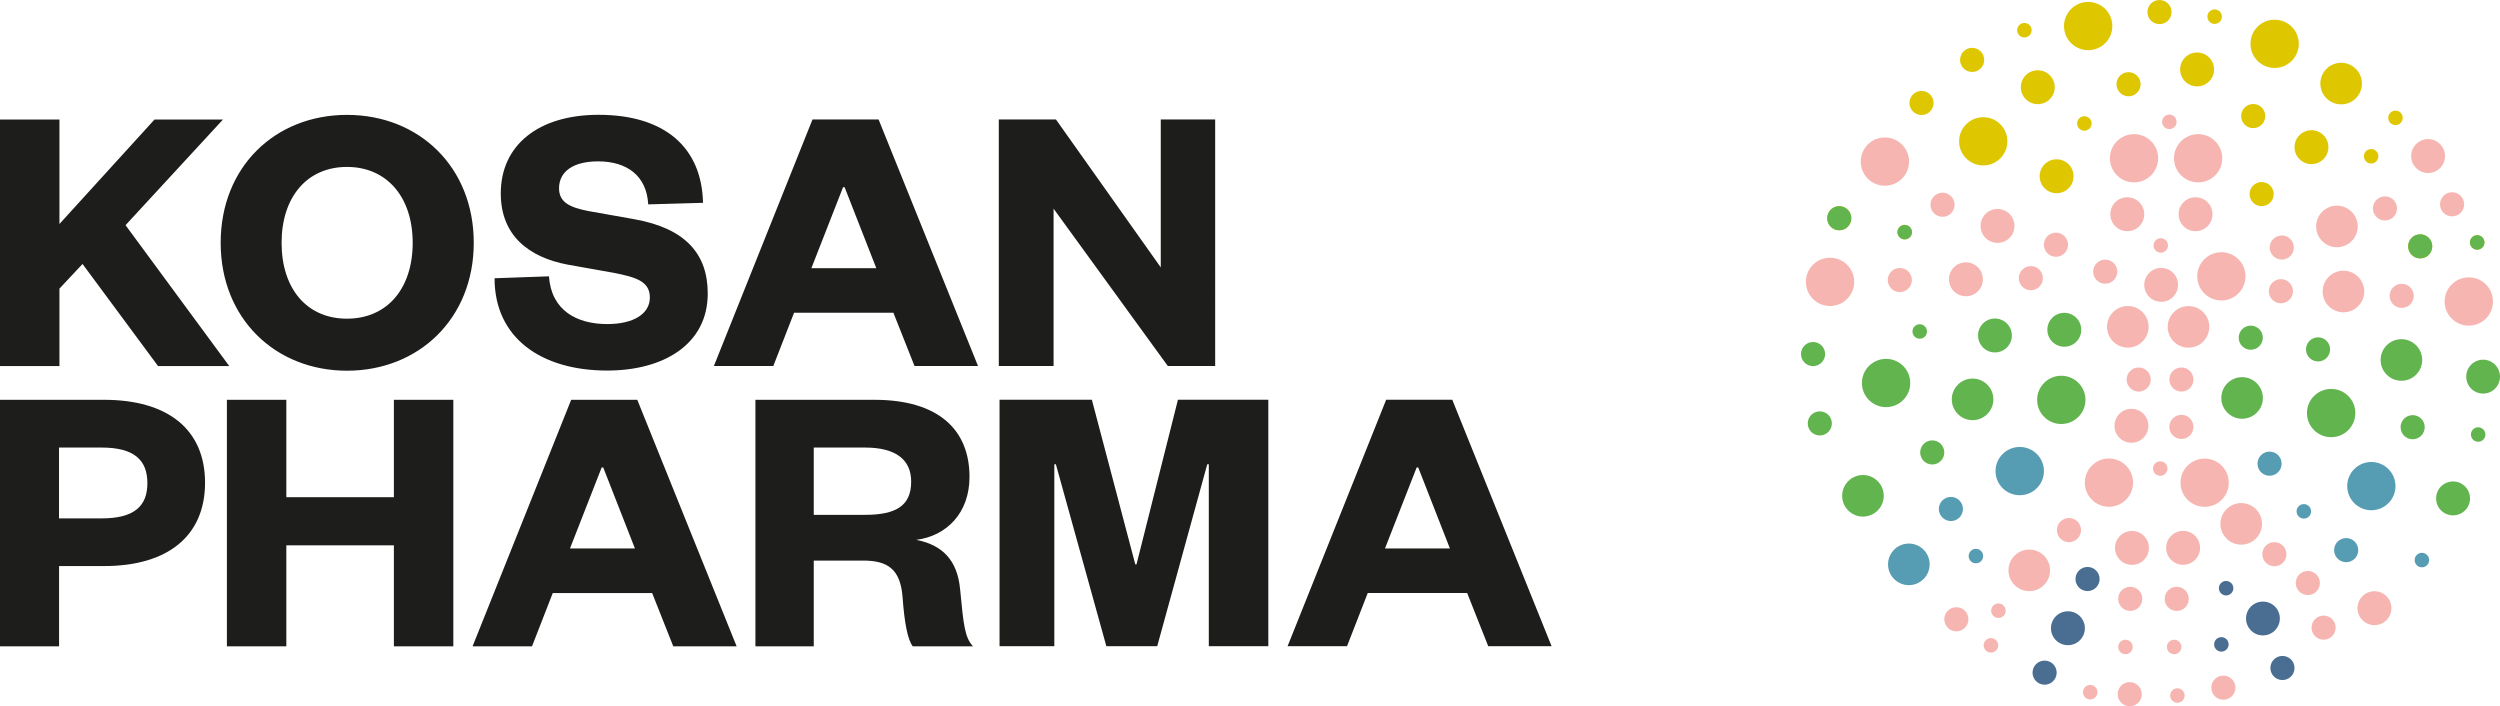 <svg xmlns="http://www.w3.org/2000/svg" id="Ebene_1" data-name="Ebene 1" viewBox="0 0 337.73 95.41"><defs><style> .cls-1 { fill: #496e92; } .cls-1, .cls-2, .cls-3, .cls-4, .cls-5, .cls-6 { stroke-width: 0px; } .cls-2 { fill: #62b44f; } .cls-3 { fill: #569cb3; } .cls-4 { fill: #1d1d1b; } .cls-5 { fill: #dec700; } .cls-6 { fill: #f6b5b0; } </style></defs><path class="cls-6" d="m291.9,32.18c-.54,0-.98.44-.98.98s.44.98.98.98.98-.44.98-.98-.44-.98-.98-.98h0Z"></path><path class="cls-6" d="m291.55,21.38c0-1.8-1.46-3.26-3.26-3.26s-3.26,1.46-3.26,3.26,1.46,3.26,3.26,3.26,3.26-1.46,3.26-3.26h0Z"></path><path class="cls-6" d="m284.9,61.94c-1.8,0-3.26,1.46-3.26,3.26s1.46,3.26,3.26,3.26,3.26-1.46,3.26-3.26-1.46-3.26-3.26-3.26h0Z"></path><path class="cls-6" d="m281.39,93.51c0,.54.44.98.98.98s.98-.44.98-.98-.44-.98-.98-.98-.98.44-.98.98h0Z"></path><path class="cls-6" d="m281.13,71.61c0-.9-.73-1.63-1.63-1.63s-1.63.73-1.63,1.63.73,1.63,1.63,1.63,1.63-.73,1.63-1.63h0Z"></path><path class="cls-6" d="m274.14,74.24c-1.55,0-2.81,1.26-2.81,2.81s1.26,2.81,2.81,2.81,2.81-1.26,2.81-2.81-1.26-2.81-2.81-2.81h0Z"></path><path class="cls-6" d="m279.37,33.06c0-.9-.73-1.63-1.63-1.63s-1.63.73-1.63,1.63.73,1.63,1.63,1.63,1.63-.73,1.63-1.63h0Z"></path><path class="cls-6" d="m272.14,30.52c0-1.26-1.02-2.29-2.29-2.29s-2.29,1.02-2.29,2.29,1.02,2.29,2.29,2.29,2.29-1.02,2.29-2.29h0Z"></path><path class="cls-6" d="m264.05,27.66c0-.9-.73-1.63-1.63-1.63s-1.63.73-1.63,1.63.73,1.63,1.63,1.63,1.63-.73,1.63-1.63h0Z"></path><path class="cls-6" d="m257.9,21.83c0-1.8-1.46-3.26-3.27-3.26s-3.26,1.46-3.26,3.26,1.46,3.26,3.26,3.26,3.27-1.46,3.27-3.26h0Z"></path><path class="cls-6" d="m262.66,83.66c0,.9.73,1.63,1.63,1.63s1.63-.73,1.63-1.63-.73-1.63-1.63-1.63-1.63.73-1.63,1.63h0Z"></path><path class="cls-6" d="m267.98,87.18c0,.54.44.98.98.98s.98-.44.98-.98-.44-.98-.98-.98-.98.44-.98.98h0Z"></path><path class="cls-6" d="m290.85,63.3c0,.54.44.98.98.98s.98-.44.98-.98-.44-.98-.98-.98-.98.44-.98.98h0Z"></path><path class="cls-6" d="m289.67,28.94c0-1.26-1.02-2.29-2.29-2.29s-2.29,1.02-2.29,2.29,1.02,2.29,2.29,2.29,2.29-1.02,2.29-2.29h0Z"></path><path class="cls-6" d="m270.95,82.5c0-.54-.44-.98-.98-.98s-.98.44-.98.98.44.98.98.98.98-.44.98-.98h0Z"></path><path class="cls-6" d="m290.26,44.15c0-1.55-1.26-2.81-2.81-2.81s-2.81,1.26-2.81,2.81,1.26,2.81,2.81,2.81,2.81-1.26,2.81-2.81h0Z"></path><path class="cls-6" d="m286.03,36.7c0-.9-.73-1.63-1.63-1.63s-1.63.73-1.63,1.63.73,1.63,1.63,1.63,1.63-.73,1.63-1.63h0Z"></path><path class="cls-6" d="m275.98,37.58c0-.9-.73-1.63-1.63-1.63s-1.63.73-1.63,1.63.73,1.63,1.63,1.63,1.63-.73,1.63-1.63h0Z"></path><path class="cls-6" d="m267.87,37.73c0-1.26-1.02-2.29-2.29-2.29s-2.29,1.02-2.29,2.29,1.02,2.29,2.29,2.29,2.29-1.02,2.29-2.29h0Z"></path><path class="cls-6" d="m258.28,37.83c0-.9-.73-1.63-1.63-1.63s-1.63.73-1.63,1.63.73,1.63,1.63,1.63,1.63-.73,1.63-1.63h0Z"></path><path class="cls-6" d="m250.49,38.08c0-1.8-1.46-3.26-3.27-3.26s-3.26,1.46-3.26,3.26,1.46,3.26,3.26,3.26,3.27-1.46,3.27-3.26h0Z"></path><path class="cls-6" d="m285.65,57.52c0,1.26,1.02,2.29,2.29,2.29s2.29-1.02,2.29-2.29-1.02-2.29-2.29-2.29-2.29,1.02-2.29,2.29h0Z"></path><path class="cls-6" d="m290.55,51.27c0-.9-.73-1.63-1.63-1.63s-1.63.73-1.63,1.63.73,1.63,1.63,1.63,1.63-.73,1.63-1.63h0Z"></path><path class="cls-6" d="m285.72,74.02c0,1.26,1.02,2.29,2.29,2.29s2.29-1.02,2.29-2.29-1.02-2.29-2.29-2.29-2.29,1.02-2.29,2.29h0Z"></path><path class="cls-6" d="m286.08,93.78c0,.9.73,1.63,1.63,1.63s1.63-.73,1.63-1.63-.73-1.63-1.63-1.63-1.63.73-1.63,1.63h0Z"></path><path class="cls-6" d="m287.13,86.42c-.54,0-.98.44-.98.98s.44.98.98.98.98-.44.98-.98-.44-.98-.98-.98h0Z"></path><path class="cls-6" d="m286.15,80.9c0,.9.73,1.63,1.63,1.63s1.63-.73,1.63-1.63-.73-1.63-1.63-1.63-1.63.73-1.63,1.63h0Z"></path><path class="cls-6" d="m311.77,77.13c-.9,0-1.63.73-1.63,1.63s.73,1.63,1.63,1.63,1.63-.73,1.63-1.63-.73-1.63-1.63-1.63h0Z"></path><path class="cls-6" d="m307.25,73.24c-.9,0-1.63.73-1.63,1.63s.73,1.63,1.63,1.63,1.63-.73,1.63-1.63-.73-1.63-1.63-1.63h0Z"></path><path class="cls-6" d="m305.58,70.77c0-1.55-1.26-2.81-2.81-2.81s-2.81,1.26-2.81,2.81,1.26,2.81,2.81,2.81,2.81-1.26,2.81-2.81h0Z"></path><path class="cls-6" d="m300.21,21.38c0-1.8-1.46-3.26-3.26-3.26s-3.26,1.46-3.26,3.26,1.46,3.26,3.26,3.26,3.26-1.46,3.26-3.26h0Z"></path><path class="cls-6" d="m294.04,16.46c0-.54-.44-.98-.98-.98s-.98.44-.98.98.44.98.98.98.98-.44.98-.98h0Z"></path><path class="cls-6" d="m332.89,27.6c0-.9-.73-1.63-1.63-1.63s-1.63.73-1.63,1.63.73,1.63,1.63,1.63,1.63-.73,1.63-1.63h0Z"></path><path class="cls-6" d="m330.3,21.08c0-1.26-1.02-2.29-2.28-2.29s-2.29,1.02-2.29,2.29,1.02,2.29,2.29,2.29,2.28-1.02,2.28-2.29h0Z"></path><path class="cls-6" d="m323.82,28.16c0-.9-.73-1.63-1.63-1.63s-1.63.73-1.63,1.63.73,1.63,1.63,1.63,1.63-.73,1.63-1.63h0Z"></path><path class="cls-6" d="m318.51,30.59c0-1.55-1.26-2.81-2.81-2.81s-2.81,1.26-2.81,2.81,1.26,2.81,2.81,2.81,2.81-1.26,2.81-2.81h0Z"></path><path class="cls-6" d="m309.88,33.44c0-.9-.73-1.63-1.63-1.63s-1.63.73-1.63,1.63.73,1.63,1.63,1.63,1.63-.73,1.63-1.63h0Z"></path><path class="cls-6" d="m296.6,31.23c1.26,0,2.29-1.02,2.29-2.29s-1.02-2.29-2.29-2.29-2.29,1.02-2.29,2.29,1.02,2.29,2.29,2.29h0Z"></path><path class="cls-6" d="m297.83,68.47c1.8,0,3.26-1.46,3.26-3.26s-1.46-3.26-3.26-3.26-3.26,1.46-3.26,3.26,1.46,3.26,3.26,3.26h0Z"></path><path class="cls-6" d="m336.78,40.73c0-1.8-1.46-3.26-3.26-3.26s-3.27,1.46-3.27,3.26,1.46,3.26,3.27,3.26,3.26-1.46,3.26-3.26h0Z"></path><path class="cls-6" d="m326.08,39.97c0-.9-.73-1.63-1.63-1.63s-1.63.73-1.63,1.63.73,1.63,1.63,1.63,1.63-.73,1.63-1.63h0Z"></path><path class="cls-6" d="m319.39,39.38c0-1.55-1.26-2.81-2.81-2.81s-2.81,1.26-2.81,2.81,1.26,2.81,2.81,2.81,2.81-1.26,2.81-2.81h0Z"></path><path class="cls-6" d="m309.76,39.34c0-.9-.73-1.63-1.63-1.63s-1.63.73-1.63,1.63.73,1.63,1.63,1.63,1.63-.73,1.63-1.63h0Z"></path><path class="cls-6" d="m303.35,37.33c0-1.8-1.46-3.26-3.26-3.26s-3.26,1.46-3.26,3.26,1.46,3.26,3.26,3.26,3.26-1.46,3.26-3.26h0Z"></path><path class="cls-6" d="m295.65,41.35c-1.55,0-2.81,1.26-2.81,2.81s1.26,2.81,2.81,2.81,2.81-1.26,2.81-2.81-1.26-2.81-2.81-2.81h0Z"></path><path class="cls-6" d="m294.24,38.48c0-1.26-1.02-2.29-2.28-2.29s-2.29,1.02-2.29,2.29,1.02,2.29,2.29,2.29,2.28-1.02,2.28-2.29h0Z"></path><path class="cls-6" d="m292.43,80.9c0,.9.73,1.63,1.63,1.63s1.63-.73,1.63-1.63-.73-1.63-1.63-1.63-1.63.73-1.63,1.63h0Z"></path><path class="cls-6" d="m292.73,87.4c0,.54.44.98.98.98s.98-.44.98-.98-.44-.98-.98-.98-.98.44-.98.98h0Z"></path><path class="cls-6" d="m293.17,93.96c0,.54.44.98.98.98s.98-.44.98-.98-.44-.98-.98-.98-.98.44-.98.98h0Z"></path><path class="cls-6" d="m296.32,51.27c0-.9-.73-1.63-1.63-1.63s-1.63.73-1.63,1.63.73,1.63,1.63,1.63,1.63-.73,1.63-1.63h0Z"></path><path class="cls-6" d="m296.32,57.67c0-.9-.73-1.63-1.63-1.63s-1.63.73-1.63,1.63.73,1.63,1.63,1.63,1.63-.73,1.63-1.63h0Z"></path><path class="cls-6" d="m294.92,76.3c1.26,0,2.29-1.02,2.29-2.29s-1.02-2.29-2.29-2.29-2.29,1.02-2.29,2.29,1.02,2.29,2.29,2.29h0Z"></path><path class="cls-6" d="m298.73,92.9c0,.9.73,1.63,1.63,1.63s1.63-.73,1.63-1.63-.73-1.63-1.63-1.63-1.63.73-1.63,1.63h0Z"></path><path class="cls-6" d="m312.27,84.79c0,.9.73,1.63,1.63,1.63s1.63-.73,1.63-1.63-.73-1.63-1.63-1.63-1.63.73-1.63,1.63h0Z"></path><path class="cls-6" d="m318.48,82.16c0,1.26,1.02,2.29,2.29,2.29s2.29-1.02,2.29-2.29-1.02-2.29-2.29-2.29-2.29,1.02-2.29,2.29h0Z"></path><path class="cls-2" d="m337.73,50.88c0-1.26-1.02-2.29-2.28-2.29s-2.28,1.02-2.28,2.29,1.02,2.29,2.28,2.29,2.28-1.02,2.28-2.29h0Z"></path><path class="cls-5" d="m335.63,32.75c0-.54-.44-.98-.98-.98s-.98.44-.98.98.44.98.98.98.98-.44.98-.98h0Z"></path><path class="cls-2" d="m333.68,67.33c0-1.26-1.02-2.29-2.29-2.29s-2.29,1.02-2.29,2.29,1.02,2.29,2.29,2.29,2.29-1.02,2.29-2.29h0Z"></path><path class="cls-5" d="m328.58,33.28c0-.9-.73-1.63-1.63-1.63s-1.63.73-1.63,1.63.73,1.63,1.63,1.63,1.63-.73,1.63-1.63h0Z"></path><path class="cls-2" d="m324.41,45.82c-1.55,0-2.81,1.26-2.81,2.81s1.26,2.81,2.81,2.81,2.81-1.26,2.81-2.81-1.26-2.81-2.81-2.81h0Z"></path><path class="cls-2" d="m304.06,43.99c-.9,0-1.63.73-1.63,1.63s.73,1.63,1.63,1.63,1.63-.73,1.63-1.63-.73-1.63-1.63-1.63h0Z"></path><path class="cls-2" d="m302.89,50.95c-1.55,0-2.81,1.26-2.81,2.81s1.26,2.81,2.81,2.81,2.81-1.26,2.81-2.81-1.26-2.81-2.81-2.81h0Z"></path><path class="cls-3" d="m272.85,60.38c-1.8,0-3.27,1.46-3.27,3.26s1.46,3.26,3.27,3.26,3.27-1.46,3.27-3.26-1.46-3.26-3.27-3.26h0Z"></path><path class="cls-2" d="m271.79,45.32c0-1.26-1.02-2.29-2.29-2.29s-2.28,1.02-2.28,2.29,1.02,2.29,2.28,2.29,2.29-1.02,2.29-2.29h0Z"></path><path class="cls-2" d="m266.48,51.14c-1.55,0-2.81,1.26-2.81,2.81s1.26,2.81,2.81,2.81,2.81-1.26,2.81-2.81-1.26-2.81-2.81-2.81h0Z"></path><path class="cls-3" d="m263.55,67.13c-.9,0-1.63.73-1.63,1.63s.73,1.63,1.63,1.63,1.63-.73,1.63-1.63-.73-1.63-1.63-1.63h0Z"></path><path class="cls-2" d="m262.66,61.12c0-.9-.73-1.63-1.63-1.63s-1.63.73-1.63,1.63.73,1.63,1.63,1.63,1.63-.73,1.63-1.63h0Z"></path><path class="cls-2" d="m258.36,44.78c0,.54.44.98.98.98s.98-.44.98-.98-.44-.98-.98-.98-.98.44-.98.98h0Z"></path><path class="cls-5" d="m258.29,31.36c0-.54-.44-.98-.98-.98s-.98.44-.98.98.44.98.98.98.98-.44.98-.98h0Z"></path><path class="cls-2" d="m254.79,48.48c-1.8,0-3.26,1.46-3.26,3.26s1.46,3.26,3.26,3.26,3.27-1.46,3.27-3.26-1.46-3.26-3.27-3.26h0Z"></path><path class="cls-5" d="m250.1,29.48c0-.9-.73-1.63-1.63-1.63s-1.63.73-1.63,1.63.73,1.63,1.63,1.63,1.63-.73,1.63-1.63h0Z"></path><path class="cls-2" d="m246.56,47.83c0-.9-.73-1.63-1.63-1.63s-1.63.73-1.63,1.63.73,1.63,1.63,1.63,1.63-.73,1.63-1.63h0Z"></path><path class="cls-2" d="m244.21,57.2c0,.9.73,1.63,1.63,1.63s1.63-.73,1.63-1.63-.73-1.63-1.63-1.63-1.63.73-1.63,1.63h0Z"></path><path class="cls-2" d="m248.86,66.98c0,1.55,1.26,2.81,2.81,2.81s2.81-1.26,2.81-2.81-1.26-2.81-2.81-2.81-2.81,1.26-2.81,2.81h0Z"></path><path class="cls-3" d="m255.06,76.24c0,1.55,1.26,2.81,2.81,2.81s2.81-1.26,2.81-2.81-1.26-2.81-2.81-2.81-2.81,1.26-2.81,2.81h0Z"></path><path class="cls-3" d="m265.95,75.12c0,.54.44.98.98.98s.98-.44.98-.98-.44-.98-.98-.98-.98.44-.98.98h0Z"></path><path class="cls-1" d="m274.58,90.87c0,.9.73,1.63,1.63,1.63s1.63-.73,1.63-1.63-.73-1.63-1.63-1.63-1.63.73-1.63,1.63h0Z"></path><path class="cls-1" d="m279.36,87.16c1.26,0,2.29-1.02,2.29-2.29s-1.02-2.29-2.29-2.29-2.29,1.02-2.29,2.29,1.02,2.29,2.29,2.29h0Z"></path><path class="cls-2" d="m278.46,50.76c-1.8,0-3.26,1.46-3.26,3.26s1.46,3.26,3.26,3.26,3.27-1.46,3.27-3.26-1.46-3.26-3.27-3.26h0Z"></path><path class="cls-2" d="m276.58,44.55c0,1.26,1.02,2.29,2.29,2.29s2.29-1.02,2.29-2.29-1.02-2.29-2.29-2.29-2.29,1.02-2.29,2.29h0Z"></path><path class="cls-1" d="m282.01,79.85c.9,0,1.63-.73,1.63-1.63s-.73-1.63-1.63-1.63-1.63.73-1.63,1.63.73,1.63,1.63,1.63h0Z"></path><path class="cls-1" d="m299.11,87.05c0,.54.44.98.98.98s.98-.44.98-.98-.44-.98-.98-.98-.98.44-.98.98h0Z"></path><path class="cls-1" d="m300.73,80.44c.54,0,.98-.44.98-.98s-.44-.98-.98-.98-.98.44-.98.98.44.98.98.98h0Z"></path><path class="cls-1" d="m303.42,83.55c0,1.26,1.02,2.29,2.28,2.29s2.29-1.02,2.29-2.29-1.02-2.28-2.29-2.28-2.28,1.02-2.28,2.28h0Z"></path><path class="cls-3" d="m306.6,61.01c-.9,0-1.63.73-1.63,1.63s.73,1.63,1.63,1.63,1.63-.73,1.63-1.63-.73-1.63-1.63-1.63h0Z"></path><path class="cls-1" d="m306.71,90.24c0,.9.73,1.63,1.63,1.63s1.63-.73,1.63-1.63-.73-1.63-1.63-1.63-1.63.73-1.63,1.63h0Z"></path><path class="cls-3" d="m310.25,69.08c0,.54.44.98.98.98s.98-.44.98-.98-.44-.98-.98-.98-.98.44-.98.98h0Z"></path><path class="cls-2" d="m313.15,48.83c.9,0,1.63-.73,1.63-1.63s-.73-1.63-1.63-1.63-1.63.73-1.63,1.63.73,1.63,1.63,1.63h0Z"></path><path class="cls-2" d="m311.65,55.8c0,1.8,1.46,3.26,3.27,3.26s3.27-1.46,3.27-3.26-1.46-3.26-3.27-3.26-3.27,1.46-3.27,3.26h0Z"></path><path class="cls-3" d="m315.32,74.32c0,.9.73,1.63,1.63,1.63s1.63-.73,1.63-1.63-.73-1.63-1.63-1.63-1.63.73-1.63,1.63h0Z"></path><path class="cls-3" d="m320.35,68.93c1.8,0,3.26-1.46,3.26-3.26s-1.46-3.26-3.26-3.26-3.26,1.46-3.26,3.26,1.46,3.26,3.26,3.26h0Z"></path><path class="cls-2" d="m324.3,57.71c0,.9.73,1.63,1.63,1.63s1.63-.73,1.63-1.63-.73-1.63-1.63-1.63-1.63.73-1.63,1.63h0Z"></path><path class="cls-3" d="m326.2,75.66c0,.54.44.98.98.98s.98-.44.98-.98-.44-.98-.98-.98-.98.44-.98.98h0Z"></path><path class="cls-2" d="m333.8,58.7c0,.54.44.98.98.98s.98-.44.98-.98-.44-.98-.98-.98-.98.44-.98.98h0Z"></path><path class="cls-2" d="m335.63,32.75c0-.54-.44-.98-.98-.98s-.98.44-.98.98.44.98.98.98.98-.44.98-.98h0Z"></path><path class="cls-2" d="m257.31,30.38c-.54,0-.98.44-.98.98s.44.98.98.98.98-.44.98-.98-.44-.98-.98-.98h0Z"></path><path class="cls-2" d="m328.58,33.28c0-.9-.73-1.63-1.63-1.63s-1.63.73-1.63,1.63.73,1.63,1.63,1.63,1.63-.73,1.63-1.63h0Z"></path><path class="cls-2" d="m246.84,29.48c0,.9.73,1.63,1.63,1.63s1.63-.73,1.63-1.63-.73-1.63-1.63-1.63-1.63.73-1.63,1.63h0Z"></path><path class="cls-5" d="m324.59,15.92c0-.54-.44-.98-.98-.98s-.98.44-.98.98.44.98.98.98.98-.44.98-.98h0Z"></path><path class="cls-5" d="m321.3,21.11c0-.54-.44-.98-.98-.98s-.98.44-.98.98.44.98.98.98.98-.44.98-.98h0Z"></path><path class="cls-5" d="m319.08,11.29c0-1.55-1.26-2.81-2.81-2.81s-2.81,1.26-2.81,2.81,1.26,2.81,2.81,2.81,2.81-1.26,2.81-2.81h0Z"></path><path class="cls-5" d="m312.26,17.59c-1.26,0-2.29,1.02-2.29,2.29s1.02,2.29,2.29,2.29,2.29-1.02,2.29-2.29-1.02-2.29-2.29-2.29h0Z"></path><path class="cls-5" d="m310.55,5.92c0-1.8-1.46-3.26-3.27-3.26s-3.26,1.46-3.26,3.26,1.46,3.26,3.26,3.26,3.27-1.46,3.27-3.26h0Z"></path><path class="cls-5" d="m304.39,14.05c-.9,0-1.63.73-1.63,1.63s.73,1.63,1.63,1.63,1.63-.73,1.63-1.63-.73-1.63-1.63-1.63h0Z"></path><path class="cls-5" d="m300.16,2.25c0-.54-.44-.98-.98-.98s-.98.44-.98.98.44.98.98.98.98-.44.98-.98h0Z"></path><path class="cls-5" d="m296.81,7.09c-1.26,0-2.29,1.02-2.29,2.29s1.02,2.29,2.29,2.29,2.29-1.02,2.29-2.29-1.02-2.29-2.29-2.29h0Z"></path><path class="cls-5" d="m293.36,1.63c0-.9-.73-1.63-1.63-1.63s-1.63.73-1.63,1.63.73,1.63,1.63,1.63,1.63-.73,1.63-1.63h0Z"></path><path class="cls-5" d="m289.18,11.38c0-.9-.73-1.63-1.63-1.63s-1.63.73-1.63,1.63.73,1.63,1.63,1.63,1.63-.73,1.63-1.63h0Z"></path><path class="cls-5" d="m285.36,3.52c0-1.8-1.46-3.26-3.26-3.26s-3.27,1.46-3.27,3.26,1.46,3.26,3.27,3.26,3.26-1.46,3.26-3.26h0Z"></path><path class="cls-5" d="m277.83,21.52c-1.26,0-2.29,1.02-2.29,2.29s1.02,2.29,2.29,2.29,2.29-1.02,2.29-2.29-1.02-2.29-2.29-2.29h0Z"></path><path class="cls-5" d="m277.58,11.78c0-1.26-1.02-2.29-2.29-2.29s-2.29,1.02-2.29,2.29,1.02,2.29,2.29,2.29,2.29-1.02,2.29-2.29h0Z"></path><path class="cls-5" d="m274.46,4.08c0-.54-.44-.98-.98-.98s-.98.44-.98.98.44.98.98.98.98-.44.98-.98h0Z"></path><path class="cls-5" d="m271.18,19.09c0-1.8-1.46-3.26-3.26-3.26s-3.26,1.46-3.26,3.26,1.46,3.26,3.26,3.26,3.26-1.46,3.26-3.26h0Z"></path><path class="cls-5" d="m268.05,8.09c0-.9-.73-1.63-1.63-1.63s-1.63.73-1.63,1.63.73,1.63,1.63,1.63,1.63-.73,1.63-1.63h0Z"></path><path class="cls-5" d="m261.21,13.91c0-.9-.73-1.63-1.63-1.63s-1.63.73-1.63,1.63.73,1.63,1.63,1.63,1.63-.73,1.63-1.63h0Z"></path><path class="cls-5" d="m280.6,16.68c0,.54.44.98.98.98s.98-.44.98-.98-.44-.98-.98-.98-.98.44-.98.98h0Z"></path><path class="cls-5" d="m305.53,27.85c.9,0,1.63-.73,1.63-1.63s-.73-1.63-1.63-1.63-1.63.73-1.63,1.63.73,1.63,1.63,1.63h0Z"></path><path class="cls-4" d="m209.61,87.3l-13.42-33.3h-8.93l-13.32,33.3h8.03l2.8-7.19h13.43l2.85,7.19h8.56Zm-13.74-13.21h-8.77l4.28-10.94h.21l4.28,10.94h0Zm-32.56,13.21h8.03v-33.3h-12.21l-5.6,22.25h-.16l-5.87-22.25h-12.47v33.3h7.4v-24.58h.21l6.82,24.58h6.87l6.76-24.58h.21v24.58h0Zm-5.55-37.86h6.4V16.14h-7.35v19.98l-14.16-19.98h-7.72v33.3h7.4v-21.25l15.43,21.25h0Zm-34.2,0h8.56l-13.43-33.3h-8.93l-13.32,33.3h8.03l2.8-7.19h13.42l2.85,7.19h0Zm-5.18-13.21h-8.77l4.28-10.94h.21l4.28,10.94h0Zm-42.86-10.78c0-2.27,1.9-3.65,5.28-3.65,3.86,0,6.55,1.9,6.77,5.81l7.4-.21c-.16-7.4-5.07-11.89-14.11-11.89-8.09,0-13.21,4.07-13.21,10.62,0,5.66,3.75,8.62,9.04,9.62l6.24,1.11c2.91.58,4.86,1.11,4.86,3.33s-2.22,3.59-5.76,3.59c-4.12,0-7.56-1.85-7.87-6.45l-7.35.26c0,8.09,6.34,12.47,15.22,12.47,7.61,0,13.58-3.54,13.58-10.41,0-5.44-3.12-8.83-9.94-10.04l-6.24-1.11c-2.43-.48-3.91-1.16-3.91-3.07h0Zm-11.52,7.35c0-10.25-7.4-17.28-17.12-17.28s-17.07,7.03-17.07,17.28,7.4,17.28,17.07,17.28,17.12-7.03,17.12-17.28h0Zm-8.25,0c0,6.18-3.44,10.25-8.88,10.25s-8.83-4.07-8.83-10.25,3.44-10.25,8.83-10.25,8.88,4.07,8.88,10.25h0Zm-38.79-2.38l13.16-14.27h-9.25l-12.84,14.11v-14.11H0v33.3h8.03v-10.46l3.12-3.33,10.2,13.79h9.62l-14.01-19.03h0Zm-2.91,23.59H0v33.3h7.98v-10.84h6.08c8.62,0,13.64-4.07,13.64-11.26s-5.02-11.2-13.64-11.2h0Zm-.32,6.45c4.39,0,6.18,1.69,6.18,4.81s-1.8,4.76-6.18,4.76h-5.76v-9.57h5.76Zm24.95-6.45h-8.03v33.3h8.03v-13.64h14.53v13.64h8.03v-33.3h-8.03v13.16h-14.53v-13.16h0Zm38.48,0l-13.32,33.3h8.03l2.8-7.19h13.43l2.85,7.19h8.56l-13.42-33.3h-8.93Zm-.16,20.08l4.28-10.94h.21l4.28,10.94h-8.77Zm41.12-20.08h-16.07v33.3h7.88v-11.58h6.71c3.33,0,5.02,1.22,5.29,4.97.26,3.54.69,5.71,1.37,6.61h8.14c-1.11-1.22-1.27-2.8-1.74-7.72-.37-3.91-2.38-5.97-5.92-6.66,4.07-.53,7.19-3.59,7.19-8.51,0-6.4-4.23-10.41-12.84-10.41h0Zm-1.27,6.45c4.17,0,6.24,1.64,6.24,4.6,0,3.28-2.06,4.49-6.24,4.49h-6.92v-9.09h6.92Z"></path></svg>